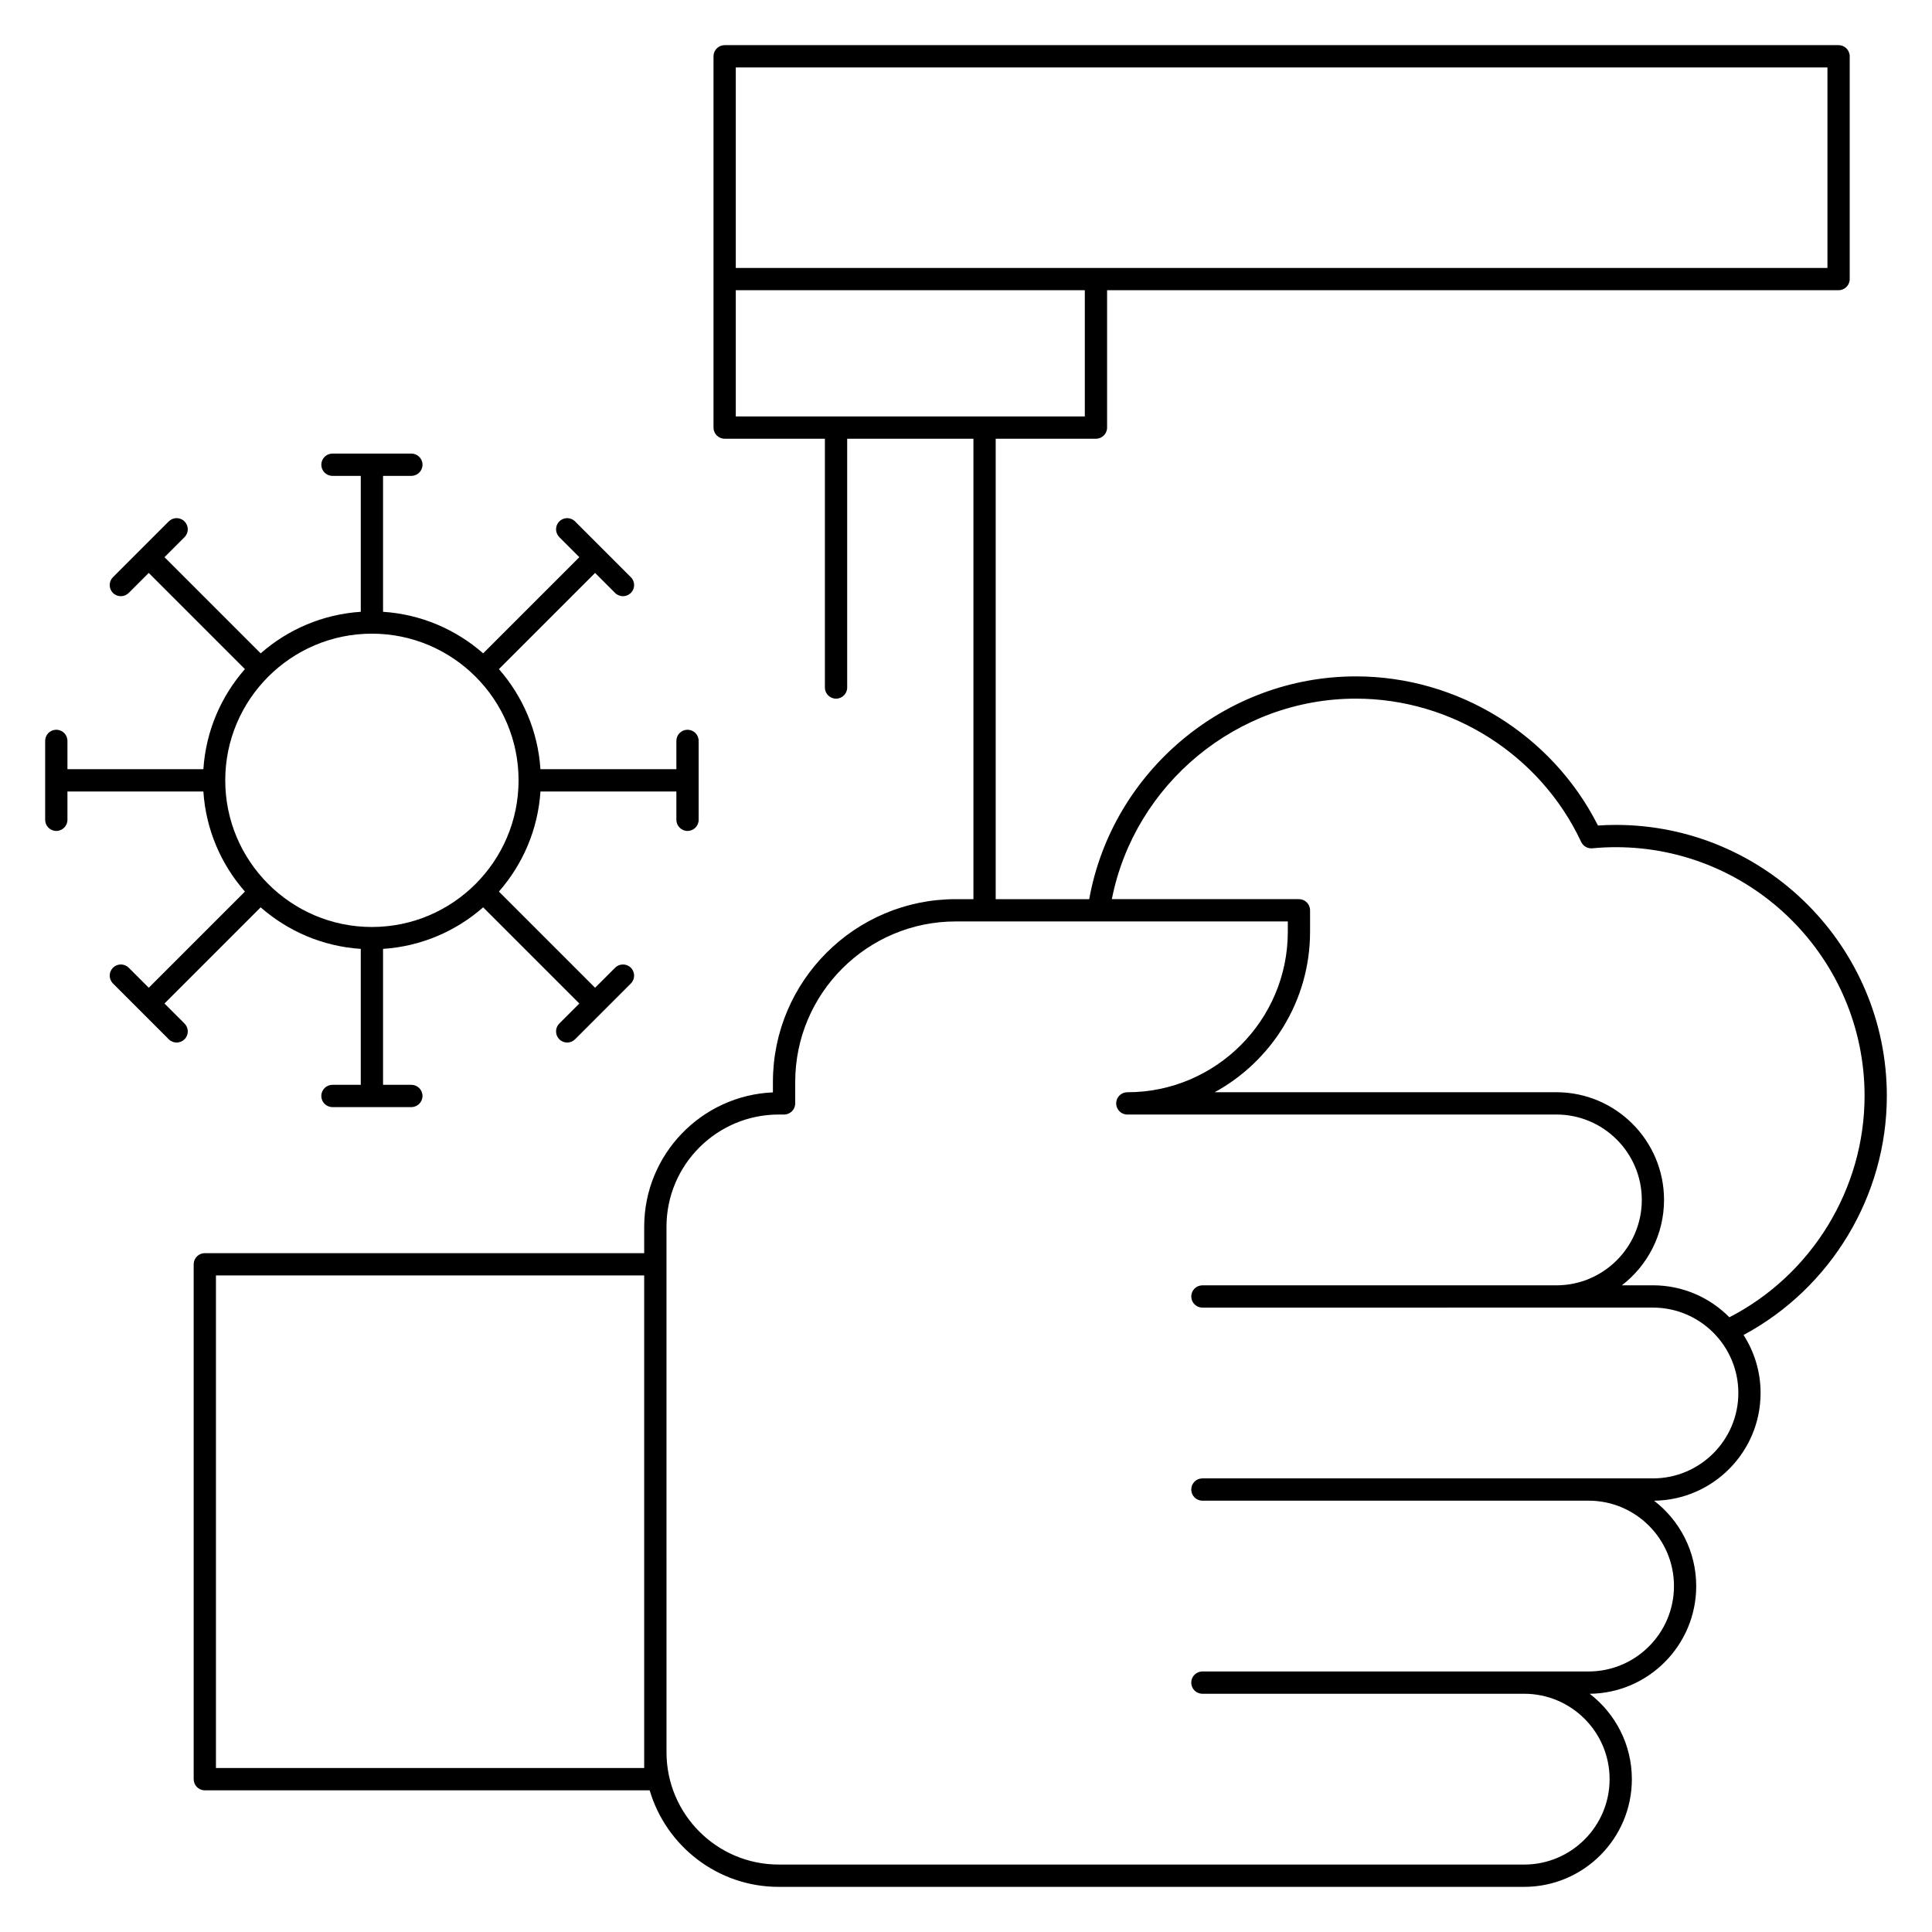 <?xml version="1.0" encoding="UTF-8"?>
<!-- Uploaded to: SVG Repo, www.svgrepo.com, Generator: SVG Repo Mixer Tools -->
<svg fill="#000000" width="800px" height="800px" version="1.1" viewBox="144 144 512 512" xmlns="http://www.w3.org/2000/svg">
 <g>
  <path d="m644.03 434.44c0-39.609-32.223-71.832-71.832-71.832-1.555 0-3.113 0.055-4.723 0.164-12.152-24.078-37.113-39.523-64.156-39.523-34.645 0-64.57 25.207-70.668 59.039h-24.781v-122.02h26.566c1.629 0 2.953-1.32 2.953-2.953v-36.406h193.85c1.629 0 2.953-1.32 2.953-2.953v-59.039c0-1.629-1.32-2.953-2.953-2.953h-295.2c-1.629 0-2.953 1.32-2.953 2.953v98.398c0 1.629 1.32 2.953 2.953 2.953h26.566v65.93c0 1.629 1.32 2.953 2.953 2.953 1.629 0 2.953-1.32 2.953-2.953v-65.93h33.457v122.02h-4.703c-26.707 0-48.434 21.73-48.434 48.438v2.766c-18.945 0.805-34.113 16.469-34.113 35.609v6.996h-116.44c-1.629 0-2.953 1.32-2.953 2.953v136.45c0 1.629 1.32 2.953 2.953 2.953h117.89c4.352 14.77 18.027 25.586 34.188 25.586h197.57c15.734 0 28.535-12.801 28.535-28.535 0-9.207-4.383-17.41-11.176-22.633 15.594-0.164 28.23-12.902 28.23-28.535 0-9.207-4.383-17.41-11.176-22.633 15.598-0.168 28.234-12.906 28.234-28.539 0-5.66-1.664-10.938-4.516-15.379 23.176-12.426 37.973-36.902 37.973-63.344zm-305.04-272.57h289.3v53.137h-289.3zm0 59.039h92.496v33.457h-92.496zm-24.273 391.63h-113.49v-130.54h113.49zm267.32-76.754h-119.39c-1.629 0-2.953 1.32-2.953 2.953 0 1.629 1.32 2.953 2.953 2.953h102.34c12.48 0 22.633 10.152 22.633 22.633s-10.152 22.633-22.633 22.633h-102.34c-1.629 0-2.953 1.32-2.953 2.953 0 1.629 1.32 2.953 2.953 2.953h85.281c12.48 0 22.633 10.152 22.633 22.633s-10.152 22.633-22.633 22.633l-197.56-0.004c-16.398 0-29.738-13.34-29.738-29.738l-0.004-129.34v-9.949c0-16.398 13.34-29.738 29.738-29.738h1.422c1.629 0 2.953-1.32 2.953-2.953v-5.684c0-23.453 19.078-42.531 42.531-42.531h88.012v2.734c0 23.449-19.078 42.531-42.531 42.531-1.629 0-2.953 1.32-2.953 2.953 0 1.629 1.32 2.953 2.953 2.953l113.71-0.004c12.48 0 22.633 10.152 22.633 22.633 0 12.48-10.152 22.633-22.633 22.633h-93.809c-1.629 0-2.953 1.32-2.953 2.953 0 1.629 1.32 2.953 2.953 2.953l93.809-0.004h25.586c12.48 0 22.633 10.152 22.633 22.633 0 12.48-10.152 22.629-22.633 22.629zm20.266-42.695c-5.176-5.227-12.348-8.473-20.266-8.473h-8.223c6.789-5.223 11.172-13.426 11.172-22.633 0-15.734-12.801-28.535-28.535-28.535h-90.547c15.047-8.227 25.277-24.207 25.277-42.531v-5.684c0-1.629-1.32-2.953-2.953-2.953h-49.578c6.016-30.523 33.227-53.137 64.668-53.137 25.453 0 48.895 14.906 59.711 37.977 0.531 1.129 1.703 1.805 2.949 1.688 2.172-0.203 4.203-0.301 6.223-0.301 36.352 0 65.93 29.574 65.93 65.93-0.004 24.629-13.996 47.418-35.828 58.652z"/>
  <path d="m187.59 409.94 25.488-25.488c7.188 6.305 16.402 10.348 26.527 11.012v36.023h-7.504c-1.629 0-2.953 1.32-2.953 2.953 0 1.629 1.32 2.953 2.953 2.953h20.91c1.629 0 2.953-1.32 2.953-2.953 0-1.629-1.32-2.953-2.953-2.953h-7.5v-36.023c10.125-0.664 19.34-4.703 26.527-11.012l25.488 25.488-5.305 5.305c-1.152 1.152-1.152 3.019 0 4.176 0.578 0.578 1.332 0.863 2.09 0.863 0.754 0 1.512-0.289 2.086-0.863l14.785-14.785c1.152-1.152 1.152-3.019 0-4.176-1.152-1.152-3.023-1.152-4.176 0l-5.305 5.305-25.488-25.488c6.305-7.188 10.348-16.402 11.012-26.527h36.02v7.504c0 1.629 1.32 2.953 2.953 2.953 1.629 0 2.953-1.32 2.953-2.953v-20.91c0-1.629-1.32-2.953-2.953-2.953-1.629 0-2.953 1.32-2.953 2.953v7.504h-36.023c-0.664-10.125-4.703-19.34-11.008-26.527l25.488-25.488 5.305 5.305c0.578 0.578 1.332 0.863 2.09 0.863 0.754 0 1.512-0.289 2.086-0.863 1.152-1.152 1.152-3.019 0-4.176l-14.785-14.785c-1.152-1.152-3.023-1.152-4.176 0-1.152 1.152-1.152 3.019 0 4.176l5.305 5.305-25.488 25.488c-7.188-6.305-16.402-10.348-26.527-11.012v-36.023h7.504c1.629 0 2.953-1.32 2.953-2.953 0-1.629-1.32-2.953-2.953-2.953h-20.91c-1.629 0-2.953 1.32-2.953 2.953 0 1.629 1.32 2.953 2.953 2.953h7.5v36.023c-10.125 0.664-19.34 4.703-26.527 11.012l-25.488-25.488 5.305-5.305c1.152-1.152 1.152-3.023 0-4.176-1.152-1.152-3.023-1.152-4.176 0l-14.785 14.785c-1.152 1.152-1.152 3.023 0 4.176 0.574 0.578 1.332 0.863 2.086 0.863 0.754 0 1.512-0.289 2.09-0.863l5.305-5.305 25.488 25.488c-6.305 7.188-10.348 16.402-11.008 26.527h-36.023v-7.504c0-1.629-1.32-2.953-2.953-2.953-1.629 0-2.953 1.32-2.953 2.953v20.91c0 1.629 1.32 2.953 2.953 2.953 1.629 0 2.953-1.32 2.953-2.953v-7.504h36.023c0.664 10.125 4.703 19.34 11.012 26.527l-25.488 25.488-5.305-5.305c-1.152-1.152-3.023-1.152-4.176 0-1.152 1.152-1.152 3.023 0 4.176l14.785 14.785c0.574 0.578 1.332 0.863 2.086 0.863s1.512-0.289 2.09-0.863c1.152-1.152 1.152-3.023 0-4.176zm54.969-98.012c21.43 0 38.867 17.438 38.867 38.867s-17.438 38.867-38.867 38.867c-21.434 0.004-38.867-17.434-38.867-38.867 0-21.43 17.434-38.867 38.867-38.867z"/>
 </g>
</svg>
